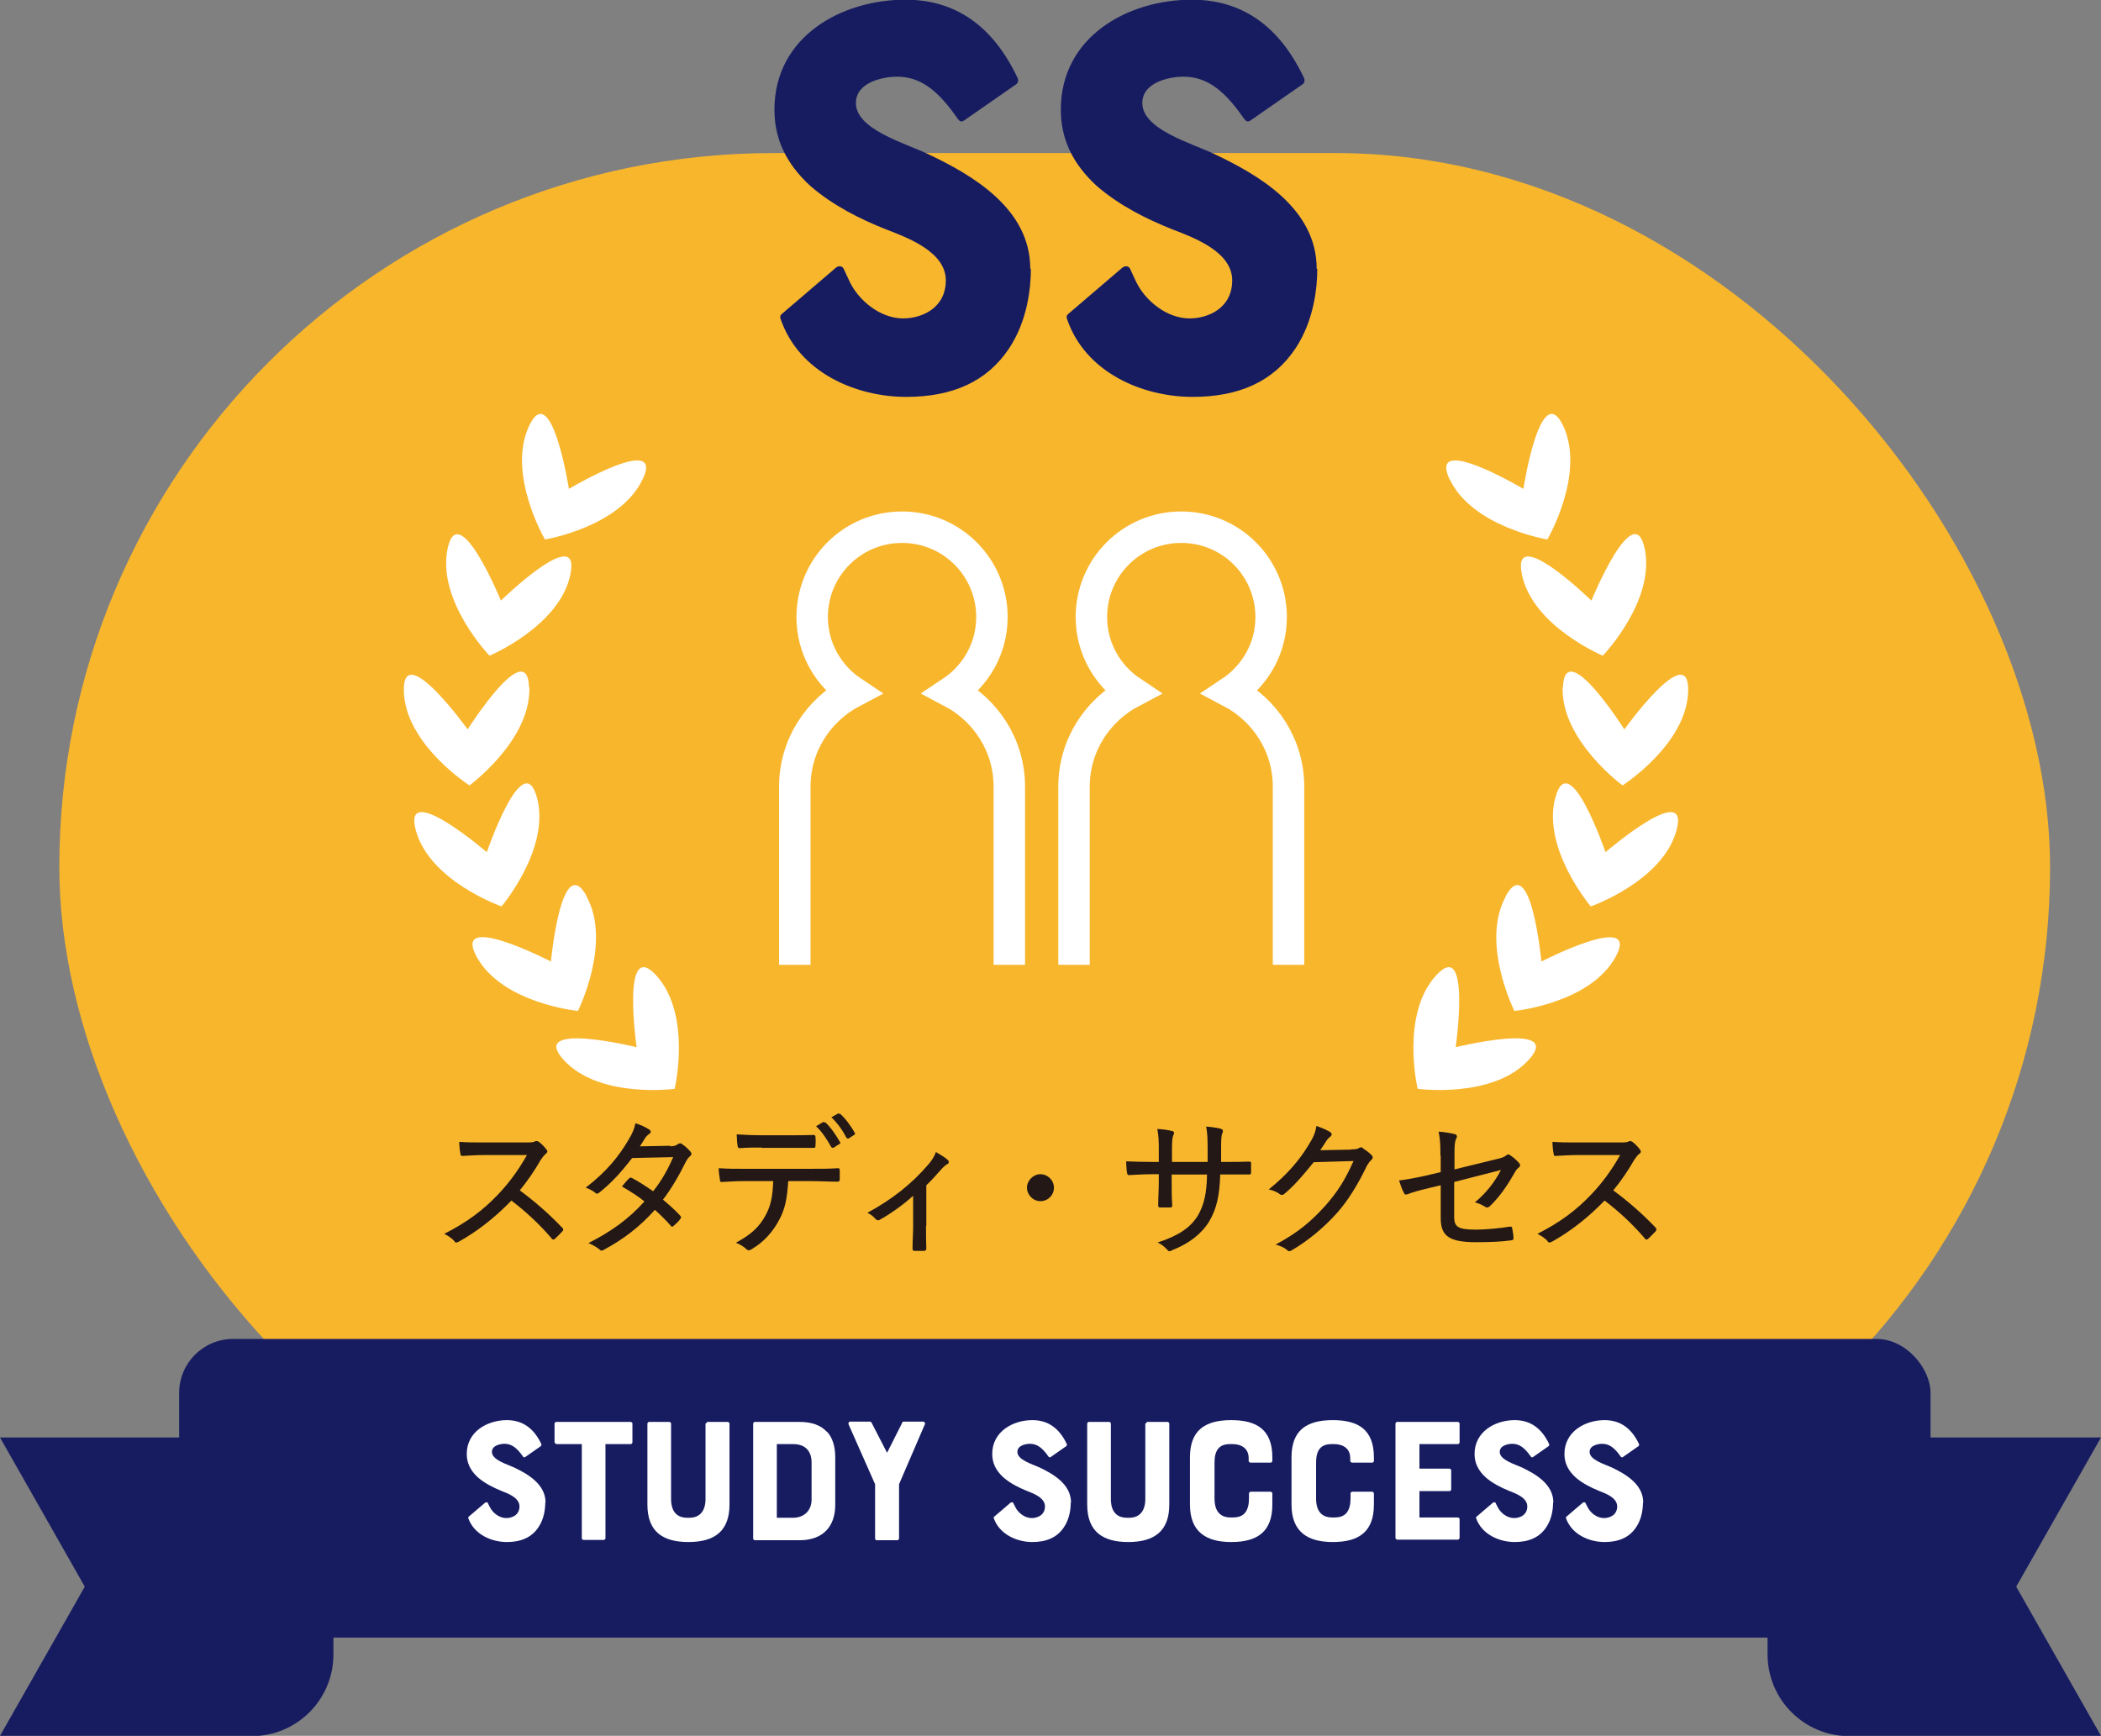 <?xml version="1.0" encoding="UTF-8"?>
<svg id="_レイヤー_2" data-name="レイヤー 2" xmlns="http://www.w3.org/2000/svg" viewBox="0 0 70.13 57.95">
  <rect x="0" y="0" width="70.13" height="57.95" fill="#808080" stroke="none"/>
  <defs>
    <style>
      .cls-1 {
        fill: none;
        stroke: #fff;
        stroke-miterlimit: 10;
        stroke-width: 1.05px;
      }

      .cls-2 {
        fill: #231815;
      }

      .cls-2, .cls-3, .cls-4, .cls-5 {
        stroke-width: 0px;
      }

      .cls-3 {
        fill: #f8b62d;
      }

      .cls-4 {
        fill: #171c61;
      }

      .cls-5 {
        fill: #fff;
      }
    </style>
  </defs>
  <g id="_トンボ" data-name="トンボ">
    <g>
      <g>
        <path class="cls-4" d="M8.41,57.95H0l2.83-4.98-2.83-4.98h11.13v7.24c0,1.51-1.22,2.73-2.73,2.73Z"/>
        <path class="cls-4" d="M61.72,57.95h8.41s-2.83-4.98-2.83-4.98l2.83-4.98h-11.13v7.24c0,1.51,1.22,2.73,2.73,2.73Z"/>
      </g>
      <rect class="cls-3" x="1.98" y="5.11" width="66.45" height="47.68" rx="23.84" ry="23.84"/>
      <g>
        <path class="cls-4" d="M34.41,8.98c0,.59-.1,1.72-.74,2.67-.72,1.07-1.85,1.6-3.42,1.6-1.66,0-3.59-.8-4.2-2.62-.02-.06,0-.12.06-.16l1.8-1.54c.08-.06.2-.06.25.04.04.1.12.25.21.45.29.6,1,1.21,1.78,1.21.6,0,1.42-.33,1.42-1.27s-1.23-1.41-1.99-1.7c-.88-.35-1.78-.8-2.54-1.46-.8-.74-1.19-1.56-1.19-2.54,0-2.44,2.24-3.67,4.37-3.67,1.68,0,2.93.88,3.75,2.62.04.08,0,.18-.06.21l-1.74,1.21c-.08.04-.12.04-.2-.06-.66-.96-1.25-1.41-2.03-1.41-.41,0-1.37.16-1.37.88,0,.88,1.62,1.33,2.4,1.7,1.48.7,3.42,1.82,3.42,3.83Z"/>
        <path class="cls-4" d="M43.97,8.98c0,.59-.1,1.72-.74,2.67-.72,1.07-1.85,1.6-3.42,1.6-1.66,0-3.59-.8-4.2-2.62-.02-.06,0-.12.06-.16l1.8-1.54c.08-.06.2-.06.25.04.04.1.12.25.21.45.29.6,1,1.21,1.78,1.21.6,0,1.42-.33,1.42-1.27s-1.23-1.41-1.99-1.7c-.88-.35-1.78-.8-2.54-1.46-.8-.74-1.19-1.56-1.19-2.54,0-2.44,2.24-3.67,4.37-3.67,1.68,0,2.93.88,3.75,2.62.04.08,0,.18-.06.21l-1.74,1.21c-.08.04-.12.04-.2-.06-.66-.96-1.25-1.41-2.03-1.41-.41,0-1.37.16-1.37.88,0,.88,1.62,1.33,2.4,1.7,1.48.7,3.42,1.82,3.42,3.83Z"/>
      </g>
      <g>
        <path class="cls-2" d="M17.56,38.14c.17,0,.24,0,.31-.04.04-.02.08,0,.12.02.09.07.19.17.26.27.02.02.02.04.02.05,0,.03-.02.05-.05.08-.06.04-.11.12-.17.2-.21.37-.44.7-.7,1.02.5.37.96.77,1.41,1.24.03.02.04.04.04.06,0,.01,0,.04-.03.07-.08.08-.16.17-.25.25-.02.02-.03.02-.05.02-.02,0-.04,0-.06-.04-.42-.49-.87-.9-1.34-1.26-.57.59-1.16,1.04-1.75,1.37-.04.02-.06.03-.09.03-.02,0-.04,0-.06-.04-.08-.1-.21-.18-.34-.25.77-.39,1.31-.8,1.81-1.33.34-.36.65-.77.95-1.3h-1.41c-.28,0-.51.02-.75.03-.04,0-.06-.02-.06-.07-.02-.08-.04-.27-.04-.4.26.02.49.02.81.02h1.42Z"/>
        <path class="cls-2" d="M22.35,38.27c.16,0,.22-.03.27-.07.03-.02.05-.03.08-.03s.05,0,.07.03c.09.05.2.16.28.25.02.03.03.05.03.07,0,.03-.02.06-.05.08-.04.04-.08.08-.13.17-.22.45-.48.9-.77,1.28.2.17.4.34.58.54.01.01.02.03.02.04,0,.02,0,.04-.02.06-.05.08-.16.18-.23.24-.02.02-.04.02-.05.02s-.03,0-.04-.03c-.15-.17-.35-.37-.53-.53-.51.57-1.05.98-1.68,1.32-.04.02-.06.04-.09.04-.03,0-.05,0-.08-.04-.12-.09-.24-.16-.37-.21.77-.39,1.34-.8,1.87-1.39-.2-.17-.46-.33-.75-.5.08-.09.15-.19.24-.27.02-.02.05-.04.1-.01.21.11.46.27.7.44.27-.33.5-.74.67-1.14l-1.37.03c-.38.49-.67.81-1.09,1.15-.03.02-.06.04-.08.04-.02,0-.04,0-.06-.03-.09-.07-.2-.13-.32-.17.7-.54,1.11-1.05,1.43-1.6.14-.23.19-.36.23-.55.14.04.33.12.46.21.03.02.05.04.05.07s-.02.07-.06.08c-.05.04-.1.09-.13.14-.05.08-.09.15-.17.27l1.03-.02Z"/>
        <path class="cls-2" d="M26.31,39.44c-.04.58-.1.92-.31,1.3-.21.4-.53.74-.89.95-.04.03-.08.05-.12.05-.02,0-.05-.01-.08-.04-.08-.08-.22-.17-.35-.21.5-.27.78-.52.99-.91.19-.34.24-.67.26-1.15h-.98c-.25,0-.51.02-.74.03-.05,0-.06-.02-.06-.08-.02-.11-.04-.27-.04-.38.29.02.55.02.84.02h2.2c.37,0,.64,0,.94-.02.05,0,.06.02.06.08v.29c0,.05-.02.08-.07.08-.28,0-.59-.02-.92-.02h-.72ZM25.41,38.31c-.23,0-.46,0-.71.02-.06,0-.07-.02-.08-.08-.02-.1-.02-.25-.03-.38.32.02.59.03.82.03h.9c.27,0,.59,0,.85-.01.04,0,.06.02.06.07.01.09.01.19,0,.28,0,.07-.01.08-.06.08-.27,0-.58,0-.84,0h-.9ZM27.49,37.47s.04,0,.06,0c.17.15.36.43.49.66.02.03.02.04-.02.06l-.2.13s-.05,0-.07-.02c-.14-.25-.31-.52-.51-.7l.25-.15ZM27.98,37.18s.04,0,.06,0c.18.16.38.43.49.64.02.03.02.04-.02.07l-.19.12s-.05,0-.07-.03c-.12-.24-.29-.48-.5-.68l.23-.13Z"/>
        <path class="cls-2" d="M30.91,40.93c0,.23,0,.52.01.75,0,.05-.02.07-.07.08-.09,0-.23,0-.33,0-.04,0-.06-.02-.06-.08,0-.25.02-.5.02-.74v-1.02c-.34.31-.78.62-1.13.81-.04.02-.1,0-.12-.03-.07-.08-.17-.17-.28-.21.83-.45,1.49-.97,2.05-1.63.1-.12.18-.23.24-.4.14.08.32.19.39.26.03.02.04.05.04.08s-.02.05-.06.07c-.06.03-.15.12-.22.2-.14.16-.3.34-.47.5v1.36Z"/>
        <path class="cls-2" d="M35.18,39.65c0,.25-.2.45-.45.45s-.45-.21-.45-.45.21-.45.45-.45.45.2.45.45Z"/>
        <path class="cls-2" d="M40.91,38.79c.27,0,.53,0,.79-.01.06,0,.06.02.06.06,0,.1,0,.21,0,.3,0,.05-.01.07-.07.07-.22,0-.51,0-.77,0h-.19c-.02.7-.12,1.15-.37,1.57-.26.42-.68.74-1.22.95-.05.03-.08.04-.1.04s-.04,0-.07-.04c-.11-.12-.2-.19-.33-.25.68-.22,1.1-.49,1.35-.91.2-.35.29-.73.3-1.36h-1.18v.22c0,.29,0,.56.02.82,0,.04-.02.06-.07.06-.1,0-.23,0-.33,0-.06,0-.07-.02-.07-.07,0-.25.02-.51.02-.81v-.23h-.21c-.27,0-.6.02-.79.03-.04,0-.05-.02-.06-.08-.02-.08-.02-.23-.03-.38.24.01.53.02.88.02h.21v-.39c0-.26,0-.46-.05-.71.21.01.4.04.5.07.05.01.06.04.06.06,0,.03-.01.06-.03.09-.03.07-.04.21-.04.49v.39h1.19v-.46c0-.31-.01-.54-.05-.72.15.01.38.04.48.07.06.02.08.04.08.07,0,.03,0,.05-.02.08-.03.08-.04.18-.04.5v.46s.17,0,.17,0Z"/>
        <path class="cls-2" d="M45.12,38.37c.14,0,.2-.01.25-.05.02,0,.04-.02.05-.02.02,0,.06.01.08.04.09.06.19.13.27.21.04.04.05.06.05.09s-.02.06-.04.08c-.06.05-.1.11-.15.19-.32.67-.64,1.17-.98,1.56-.45.51-1.01.97-1.55,1.28-.02.01-.04.02-.06.02-.03,0-.05-.01-.08-.04-.09-.08-.23-.14-.38-.18.76-.41,1.18-.77,1.66-1.3.39-.44.65-.84.94-1.49l-1.33.04c-.39.48-.65.78-.97,1.05-.03.03-.06.04-.09.04-.03,0-.05,0-.08-.03-.08-.06-.23-.13-.36-.15.64-.52,1.02-.98,1.32-1.47.17-.27.24-.43.27-.65.21.07.38.15.47.21.03.02.04.05.04.07,0,.03-.02.06-.05.08-.05.04-.1.09-.14.16-.07.1-.12.19-.19.29l1.02-.02Z"/>
        <path class="cls-2" d="M48.08,38.59c0-.38-.01-.57-.06-.81.2.01.41.05.53.08.06.01.08.04.08.08,0,.02,0,.04-.02.07-.05.09-.06.22-.06.5v.53l1.39-.34c.23-.05.27-.08.34-.13.02-.02.04-.03.06-.03.02,0,.05,0,.07.03.09.05.21.16.29.25.02.02.04.05.04.08,0,.04-.02.06-.06.09-.06.05-.09.1-.13.17-.23.41-.49.79-.81,1.1-.03.03-.07.05-.1.05-.02,0-.04,0-.08-.03-.1-.06-.21-.11-.33-.14.38-.31.67-.69.87-1.08l-1.56.4v1.17c0,.32.12.42.7.42.42,0,.85-.05,1.16-.1.07,0,.07.01.08.08.02.1.04.21.04.31,0,.05-.02.06-.09.07-.29.04-.63.06-1.16.06-.91,0-1.18-.21-1.18-.81v-1.09l-.38.09c-.33.08-.56.14-.73.21-.02,0-.04.01-.06.01-.03,0-.04-.02-.06-.06-.06-.11-.12-.28-.16-.41.31-.04.57-.09.93-.17l.46-.11v-.56Z"/>
        <path class="cls-2" d="M54.07,38.14c.17,0,.24,0,.31-.04.03-.02.07,0,.11.02.09.07.19.17.26.27.01.02.02.04.02.05,0,.03-.01.05-.05.08-.06.04-.11.12-.17.2-.21.37-.44.7-.7,1.02.5.37.96.77,1.41,1.24.02.02.03.04.03.06,0,.01,0,.04-.03.07-.08.08-.16.17-.25.25-.02.02-.04.02-.05.02-.02,0-.04,0-.06-.04-.42-.49-.87-.9-1.34-1.26-.57.59-1.16,1.04-1.75,1.37-.04.02-.07.03-.09.03-.02,0-.04,0-.06-.04-.08-.1-.21-.18-.34-.25.77-.39,1.31-.8,1.81-1.33.34-.36.65-.77.95-1.3h-1.41c-.27,0-.51.02-.75.03-.04,0-.06-.02-.06-.07-.02-.08-.04-.27-.04-.4.26.02.49.02.81.02h1.42Z"/>
      </g>
      <rect class="cls-4" x="5.98" y="44.7" width="58.46" height="9.97" rx="1.8" ry="1.8"/>
      <g>
        <path class="cls-5" d="M18.2,50.17c0,.18-.03.53-.23.82-.22.33-.57.49-1.05.49-.51,0-1.1-.25-1.29-.8,0-.02,0-.04.02-.05l.55-.47s.06-.02.08.01c.01.03.04.08.07.14.09.19.31.37.55.37.19,0,.44-.1.44-.39s-.38-.43-.61-.52c-.27-.11-.55-.25-.78-.45-.25-.23-.37-.48-.37-.78,0-.75.69-1.13,1.34-1.13.52,0,.9.27,1.15.8.01.02,0,.05-.02.07l-.53.37s-.04.01-.06-.02c-.2-.29-.38-.43-.62-.43-.13,0-.42.05-.42.27,0,.27.5.41.74.52.46.22,1.05.56,1.05,1.17Z"/>
        <path class="cls-5" d="M18.51,48.16v-.64s.02-.05.05-.05h2.5s.05.02.05.05v.64s-.02.05-.05.05h-.85v3.15s-.02.05-.05.05h-.69s-.05-.02-.05-.05v-3.15h-.85s-.05-.02-.05-.05Z"/>
        <path class="cls-5" d="M23.57,47.52s.02-.05.05-.05h.68s.05.02.05.05v2.71c0,.86-.47,1.25-1.37,1.25-.85,0-1.37-.34-1.37-1.25v-2.71s.02-.05.05-.05h.69s.05.02.05.05v2.52c0,.52.29.63.54.63h.07c.37,0,.54-.25.54-.63v-2.52Z"/>
        <path class="cls-5" d="M27.61,47.8c.18.2.27.49.27.85v1.59c0,.73-.42,1.18-1.19,1.18h-1.5s-.05-.02-.05-.05v-3.85s.02-.05.05-.05h1.5c.41,0,.71.11.92.34ZM27.09,48.83c0-.38-.2-.62-.62-.62h-.54v2.46h.54c.36,0,.62-.23.62-.61v-1.23Z"/>
        <path class="cls-5" d="M30.11,47.49s.02-.03.05-.03h.67s.06.04.05.07l-.87,2.02v1.82s-.02.05-.05.05h-.71s-.04-.02-.04-.05v-1.82l-.89-2.01s0-.08.05-.08h.67s.03,0,.05.03l.52,1.01.51-1.01Z"/>
        <path class="cls-5" d="M35.74,50.17c0,.18-.03.53-.23.82-.22.33-.57.49-1.05.49-.51,0-1.1-.25-1.29-.8,0-.02,0-.04.02-.05l.55-.47s.06-.02.08.01c.01.03.04.08.07.14.09.19.31.37.55.37.19,0,.44-.1.44-.39s-.38-.43-.61-.52c-.27-.11-.55-.25-.78-.45-.25-.23-.37-.48-.37-.78,0-.75.69-1.13,1.34-1.13.52,0,.9.27,1.15.8.01.02,0,.05-.02.07l-.53.37s-.04.01-.06-.02c-.2-.29-.38-.43-.62-.43-.13,0-.42.05-.42.27,0,.27.5.41.74.52.46.22,1.05.56,1.05,1.17Z"/>
        <path class="cls-5" d="M38.25,47.52s.02-.05.05-.05h.68s.05.02.05.05v2.71c0,.86-.47,1.25-1.37,1.25-.84,0-1.37-.34-1.37-1.25v-2.71s.02-.05.05-.05h.69s.05.02.05.05v2.52c0,.52.29.63.54.63h.07c.37,0,.54-.25.54-.63v-2.52Z"/>
        <path class="cls-5" d="M41.69,49.85s.02-.05.05-.05h.68s.05.02.05.05v.38c0,.88-.47,1.25-1.37,1.25-.83,0-1.38-.33-1.38-1.25v-1.58c0-.89.49-1.24,1.38-1.24.85,0,1.37.32,1.37,1.24v.13s-.02.05-.05.05h-.69s-.05-.03-.05-.05v-.1c0-.33-.25-.47-.54-.47h-.07c-.2,0-.33.05-.42.17-.08.11-.11.26-.11.46v1.19c0,.52.29.63.53.63h.07c.2,0,.34-.05.43-.17.08-.11.12-.26.12-.46v-.19Z"/>
        <path class="cls-5" d="M45.08,49.85s.02-.05.05-.05h.68s.05.02.05.05v.38c0,.88-.47,1.25-1.37,1.25-.83,0-1.38-.33-1.38-1.25v-1.58c0-.89.49-1.24,1.38-1.24.85,0,1.37.32,1.37,1.24v.13s-.02.05-.05.05h-.69s-.05-.03-.05-.05v-.1c0-.33-.25-.47-.54-.47h-.07c-.2,0-.33.05-.42.17-.08.11-.11.26-.11.46v1.19c0,.52.29.63.53.63h.07c.2,0,.34-.05.43-.17.08-.11.12-.26.12-.46v-.19Z"/>
        <path class="cls-5" d="M46.58,51.37v-3.85s.02-.05.05-.05h2.04s.05.02.05.05v.64s-.02.05-.05.05h-1.29v.82h1.01s.05.02.05.05v.65s-.02.05-.05.05h-1.01v.88h1.29s.05.02.05.05v.64s-.02.05-.05.05h-2.04s-.05-.02-.05-.05Z"/>
        <path class="cls-5" d="M51.84,50.17c0,.18-.03.53-.23.82-.22.33-.57.49-1.05.49-.51,0-1.1-.25-1.29-.8,0-.02,0-.04.02-.05l.55-.47s.06-.02.08.01c.01.03.04.08.07.14.09.19.31.37.55.37.19,0,.44-.1.44-.39s-.38-.43-.61-.52c-.27-.11-.55-.25-.78-.45-.25-.23-.37-.48-.37-.78,0-.75.69-1.13,1.34-1.13.52,0,.9.27,1.15.8.01.02,0,.05-.02.07l-.53.37s-.04.01-.06-.02c-.2-.29-.38-.43-.62-.43-.13,0-.42.05-.42.27,0,.27.5.41.74.52.46.22,1.05.56,1.05,1.17Z"/>
        <path class="cls-5" d="M54.84,50.17c0,.18-.03.53-.23.82-.22.33-.57.49-1.05.49-.51,0-1.1-.25-1.29-.8,0-.02,0-.04.02-.05l.55-.47s.06-.02.08.01c.01.03.04.08.07.14.09.19.31.37.55.37.19,0,.44-.1.44-.39s-.38-.43-.61-.52c-.27-.11-.55-.25-.78-.45-.25-.23-.37-.48-.37-.78,0-.75.69-1.13,1.34-1.13.52,0,.9.27,1.15.8.01.02,0,.05-.02.07l-.53.37s-.04.01-.06-.02c-.2-.29-.38-.43-.62-.43-.13,0-.42.05-.42.27,0,.27.5.41.74.52.46.22,1.05.56,1.05,1.17Z"/>
      </g>
      <g>
        <g>
          <path class="cls-5" d="M21.91,32.57c1.19,1.31.61,3.78.61,3.78,0,0-2.52.34-3.71-.97s2.44-.42,2.44-.42c0,0-.53-3.7.66-2.39Z"/>
          <path class="cls-5" d="M19.58,29.93c.85,1.55-.29,3.82-.29,3.82,0,0-2.53-.25-3.38-1.81s2.48.16,2.48.16c0,0,.35-3.73,1.2-2.17Z"/>
          <path class="cls-5" d="M17.92,26.61c.47,1.71-1.18,3.65-1.18,3.65,0,0-2.4-.84-2.86-2.54-.47-1.71,2.37.73,2.37.73,0,0,1.21-3.54,1.67-1.83Z"/>
          <path class="cls-5" d="M17.67,22.95c.05,1.77-2,3.27-2,3.27,0,0-2.14-1.37-2.19-3.14-.05-1.77,2.13,1.27,2.13,1.27,0,0,2-3.16,2.05-1.39Z"/>
          <path class="cls-5" d="M19.04,19.18c-.36,1.73-2.7,2.71-2.7,2.71,0,0-1.76-1.83-1.4-3.57.36-1.73,1.78,1.73,1.78,1.73,0,0,2.68-2.61,2.32-.88Z"/>
          <path class="cls-5" d="M21.45,16c-.76,1.6-3.26,2.01-3.26,2.01,0,0-1.28-2.19-.53-3.79s1.33,2.1,1.33,2.1c0,0,3.22-1.91,2.46-.31Z"/>
        </g>
        <g>
          <path class="cls-5" d="M47.93,32.57c-1.19,1.31-.61,3.78-.61,3.78,0,0,2.52.34,3.71-.97,1.19-1.31-2.44-.42-2.44-.42,0,0,.53-3.7-.66-2.39Z"/>
          <path class="cls-5" d="M50.26,29.93c-.85,1.55.29,3.82.29,3.82,0,0,2.53-.25,3.38-1.81.85-1.55-2.48.16-2.48.16,0,0-.35-3.73-1.2-2.17Z"/>
          <path class="cls-5" d="M51.92,26.61c-.47,1.71,1.18,3.65,1.18,3.65,0,0,2.4-.84,2.86-2.54.47-1.71-2.37.73-2.37.73,0,0-1.21-3.54-1.67-1.83Z"/>
          <path class="cls-5" d="M52.16,22.95c-.05,1.77,2,3.27,2,3.27,0,0,2.14-1.37,2.19-3.14s-2.13,1.27-2.13,1.27c0,0-2-3.16-2.05-1.39Z"/>
          <path class="cls-5" d="M50.8,19.18c.36,1.73,2.7,2.71,2.7,2.71,0,0,1.76-1.83,1.4-3.57s-1.78,1.73-1.78,1.73c0,0-2.68-2.61-2.32-.88Z"/>
          <path class="cls-5" d="M48.39,16c.76,1.6,3.26,2.01,3.26,2.01,0,0,1.28-2.19.53-3.79-.76-1.6-1.33,2.1-1.33,2.1,0,0-3.22-1.91-2.46-.31Z"/>
        </g>
      </g>
      <path class="cls-1" d="M33.69,32.21v-5.95c0-1.38-.79-2.56-1.93-3.16.81-.54,1.35-1.45,1.35-2.5,0-1.66-1.34-3-3-3s-3,1.34-3,3c0,1.05.54,1.96,1.35,2.5-1.14.6-1.93,1.78-1.93,3.16v5.95"/>
      <path class="cls-1" d="M43.01,32.21v-5.95c0-1.38-.79-2.56-1.93-3.16.81-.54,1.35-1.45,1.35-2.5,0-1.66-1.34-3-3-3s-3,1.34-3,3c0,1.05.54,1.96,1.35,2.5-1.14.6-1.93,1.78-1.93,3.16v5.95"/>
    </g>
  </g>
</svg>